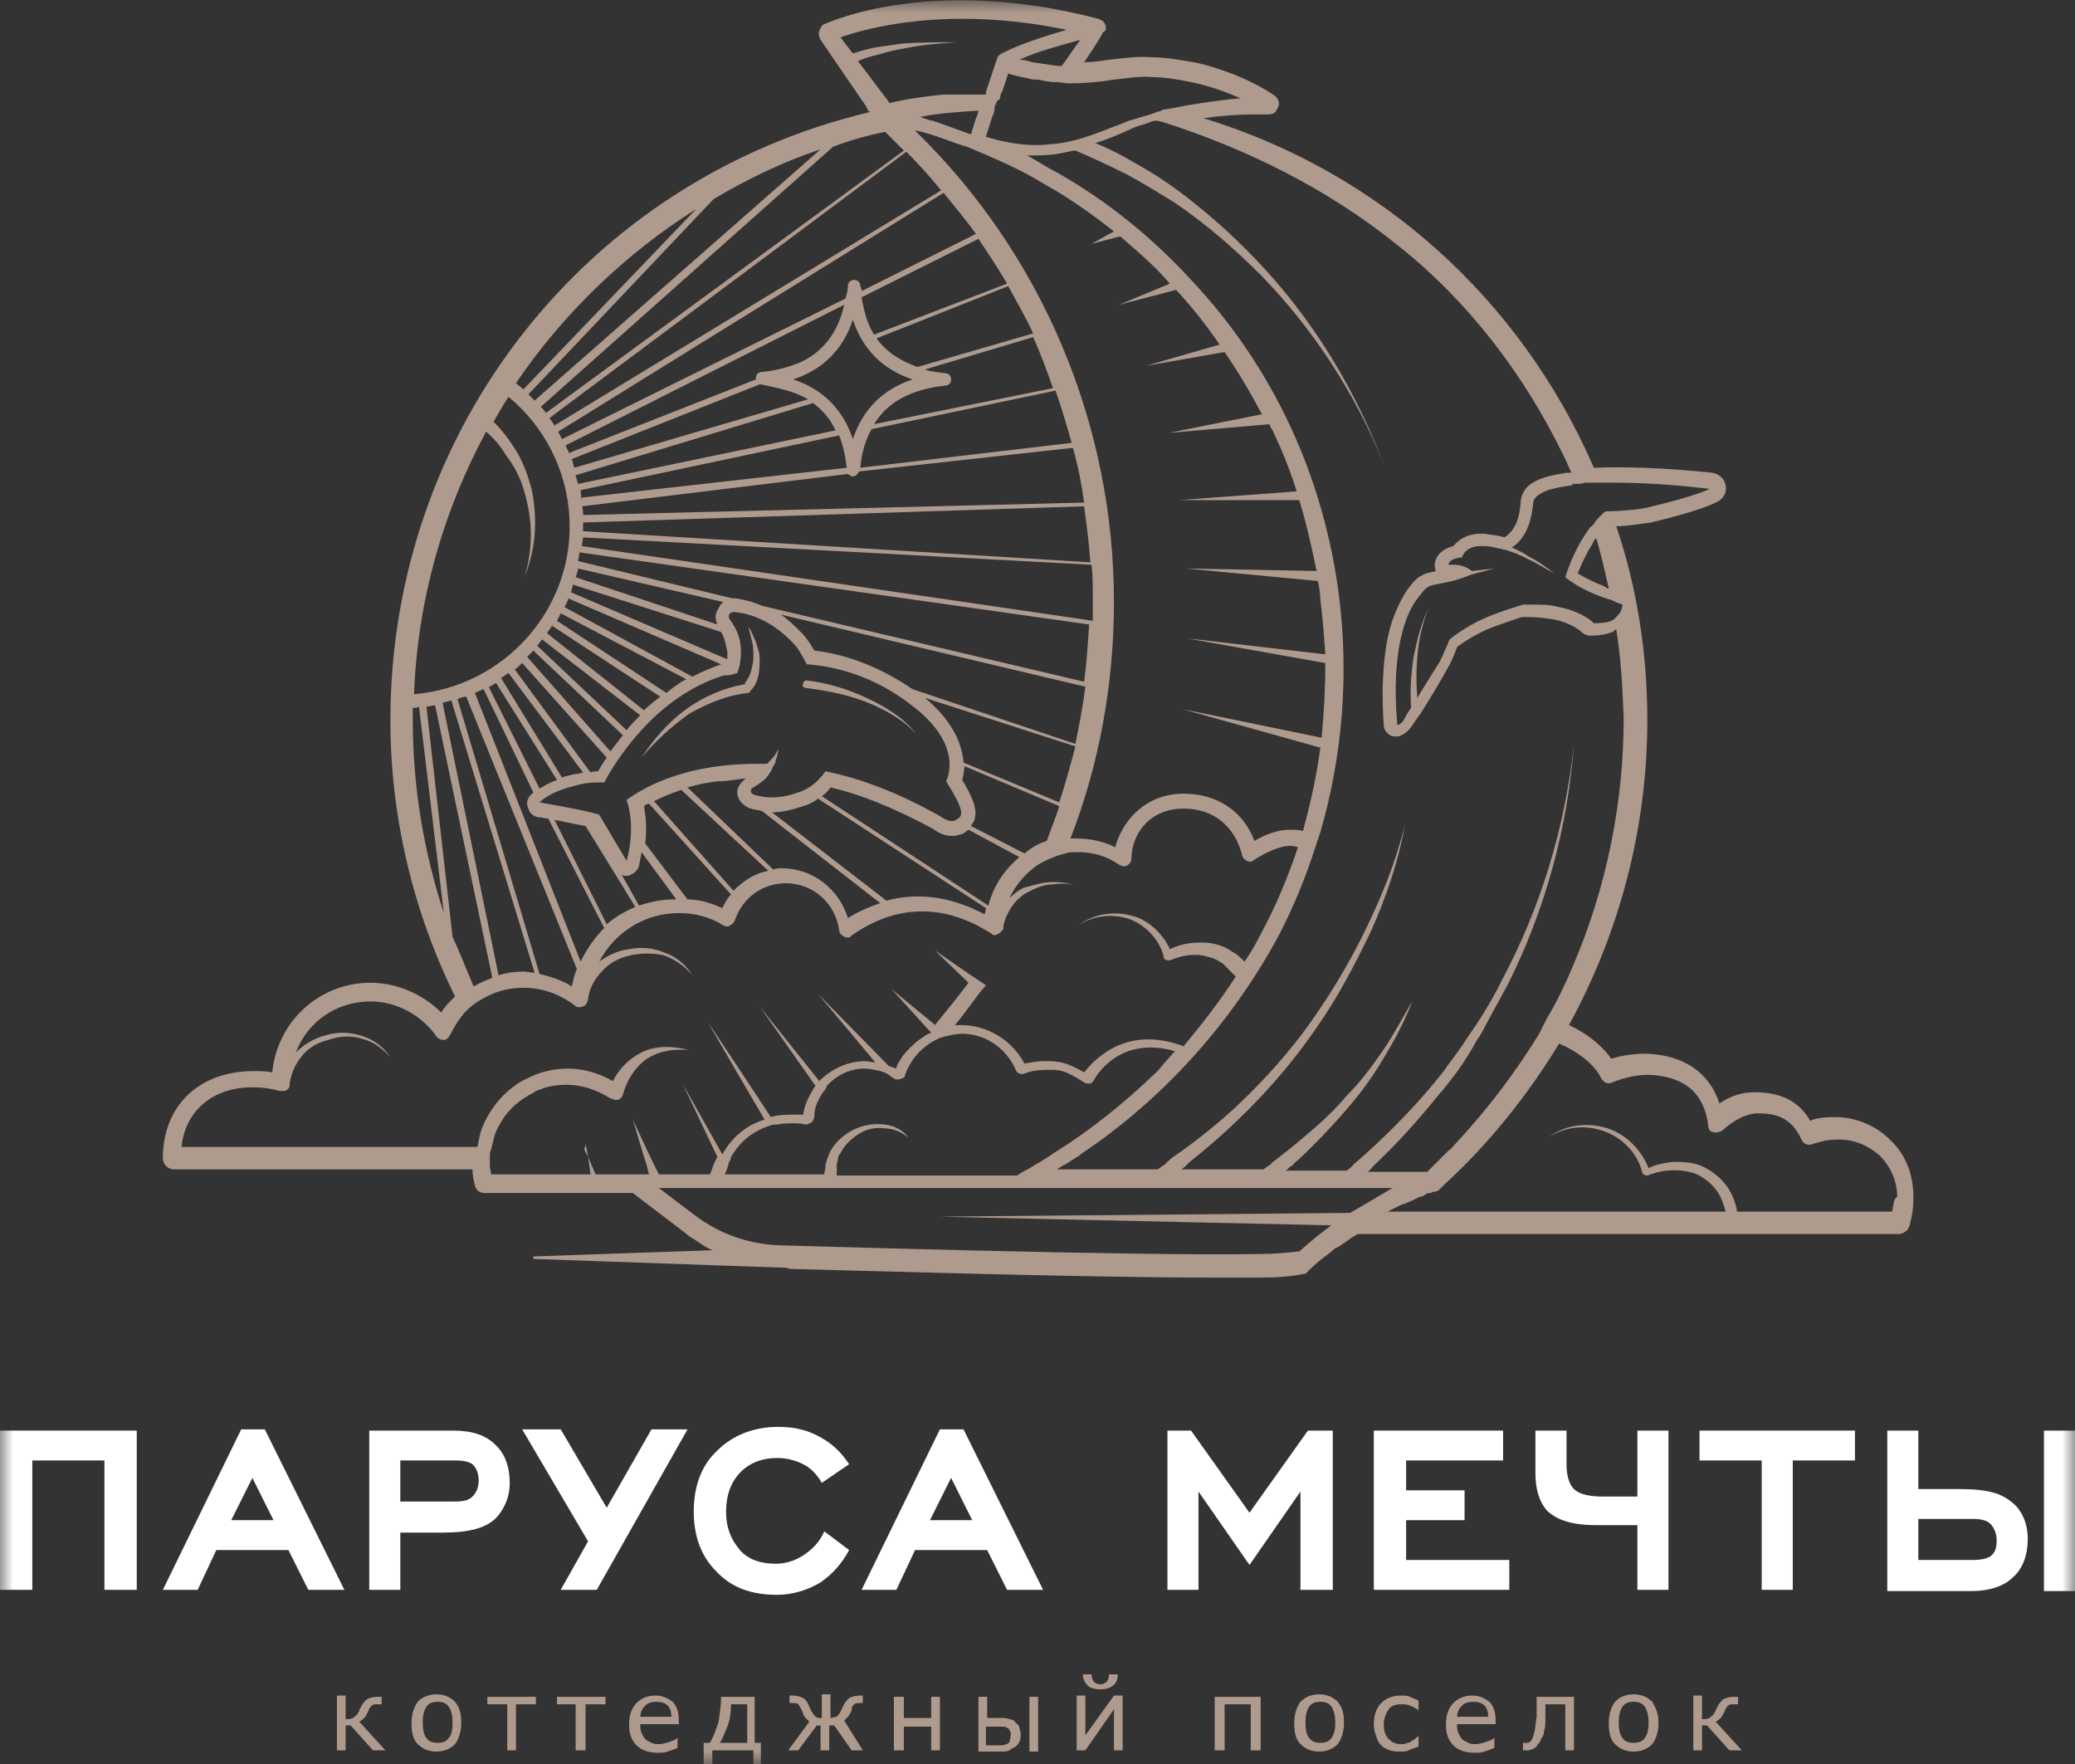 <?xml version="1.0" encoding="UTF-8"?> <svg xmlns="http://www.w3.org/2000/svg" width="80" height="68" viewBox="0 0 80 68" fill="none"><rect x="0" y="0" width="80" height="68" fill="#333333" stroke="none"/> <g clip-path="url(#clip0_1_2)"> <mask id="mask0_1_2" style="mask-type:luminance" maskUnits="userSpaceOnUse" x="0" y="0" width="80" height="68"> <path d="M80 0H0V68H80V0Z" fill="white"></path> </mask> <g mask="url(#mask0_1_2)"> <path d="M4.026 61.286V56.299H1.246V61.286H0V55.148H5.273V61.286H4.026Z" fill="white"></path> <path d="M11.887 61.286L11.12 59.752H8.34L7.621 61.286H6.279L9.299 55.1H10.21L13.277 61.286H11.887ZM9.73 56.97L8.916 58.601H10.545L9.73 56.97Z" fill="white"></path> <path d="M23.008 61.286H21.618L22.672 59.416L20.132 55.1H21.618L23.391 58.121L25.117 55.1H26.507L23.008 61.286Z" fill="white"></path> <path d="M31.779 59.032L32.738 59.752C32.45 60.279 32.115 60.663 31.636 60.999C31.156 61.286 30.581 61.478 29.958 61.478C28.951 61.478 28.185 61.191 27.609 60.567C27.034 59.992 26.747 59.224 26.747 58.265C26.747 57.306 27.034 56.491 27.657 55.915C28.232 55.34 29.047 55.004 30.006 55.004C30.677 55.004 31.204 55.148 31.684 55.436C32.115 55.675 32.45 56.011 32.738 56.443L31.684 57.162C31.492 56.826 31.252 56.587 30.965 56.443C30.677 56.299 30.341 56.203 29.958 56.203C29.383 56.203 28.904 56.395 28.568 56.731C28.184 57.114 27.993 57.642 27.993 58.265C27.993 58.889 28.184 59.368 28.568 59.8C28.904 60.135 29.335 60.279 29.91 60.279C30.341 60.279 30.725 60.135 31.061 59.896C31.396 59.656 31.636 59.368 31.779 59.032Z" fill="white"></path> <path d="M38.826 61.286L38.059 59.752H35.279L34.56 61.286H33.218L36.237 55.1H37.148L40.216 61.286H38.826ZM36.669 56.97L35.854 58.601H37.483L36.669 56.97Z" fill="white"></path> <path d="M50.138 61.286V57.498L48.173 60.327L46.207 57.498V61.286H45.009V55.148H45.92L48.173 58.313L50.425 55.148H51.384V61.286H50.138Z" fill="white"></path> <path d="M52.966 61.286V55.148H57.951V56.299H54.212V57.45H56.465V58.601H54.212V60.135H58.19V61.286H52.966Z" fill="white"></path> <path d="M64.326 61.286H63.128V58.793H61.546C60.635 58.793 60.012 58.601 59.629 58.217C59.341 57.881 59.197 57.402 59.197 56.778V55.148H60.396V56.443C60.396 56.874 60.491 57.21 60.683 57.402C60.875 57.594 61.258 57.69 61.785 57.69H63.128V55.148H64.326V61.286Z" fill="white"></path> <path d="M69.119 56.299V61.286H67.921V56.299H65.524V55.148H71.516V56.299H69.119Z" fill="white"></path> <path d="M73.96 57.402H75.59C76.118 57.402 76.549 57.45 76.884 57.546C77.22 57.642 77.507 57.834 77.747 58.073C78.035 58.409 78.179 58.84 78.179 59.32C78.179 59.943 77.987 60.471 77.603 60.807C77.268 61.142 76.692 61.334 76.022 61.334H72.762V55.148H73.96V57.402ZM73.96 60.135H76.07C76.357 60.135 76.597 60.088 76.74 59.992C76.932 59.848 76.98 59.656 76.98 59.368C76.98 59.129 76.884 58.889 76.74 58.745C76.597 58.601 76.357 58.553 76.07 58.553H73.96V60.135ZM78.802 55.148H80.048V61.334H78.802V55.148Z" fill="white"></path> <path d="M15.434 61.286H14.236V55.148H17.495C18.215 55.148 18.742 55.34 19.077 55.675C19.461 56.011 19.652 56.539 19.652 57.162C19.652 57.642 19.509 58.026 19.221 58.409C18.981 58.697 18.694 58.84 18.358 58.937C18.023 59.032 17.591 59.08 17.064 59.08H15.434V61.286ZM15.434 57.881H17.543C17.879 57.881 18.071 57.834 18.215 57.69C18.358 57.546 18.454 57.354 18.454 57.066C18.454 56.778 18.358 56.587 18.215 56.443C18.071 56.347 17.879 56.299 17.543 56.299H15.434V57.881Z" fill="white"></path> <path d="M14.859 67.473H14.38L13.517 66.513H13.325V67.473H12.99V65.362H13.325V66.273C13.421 66.273 13.517 66.273 13.613 66.226C13.661 66.178 13.757 66.13 13.805 66.034C13.805 65.986 13.853 65.986 13.853 65.938C13.853 65.89 13.9 65.842 13.9 65.842C13.948 65.698 14.044 65.602 14.14 65.506C14.236 65.459 14.38 65.41 14.572 65.41H14.715V65.698H14.572C14.476 65.698 14.38 65.698 14.332 65.746C14.284 65.794 14.236 65.842 14.188 65.986C14.14 66.082 14.092 66.178 14.044 66.226C13.996 66.273 13.948 66.322 13.853 66.37L14.859 67.473Z" fill="#AF9B8E"></path> <path d="M17.783 66.418C17.783 66.753 17.687 67.041 17.544 67.233C17.352 67.424 17.112 67.521 16.824 67.521C16.537 67.521 16.297 67.424 16.105 67.233C15.914 67.041 15.866 66.753 15.866 66.418C15.866 66.082 15.962 65.794 16.105 65.602C16.297 65.41 16.537 65.314 16.824 65.314C17.112 65.314 17.352 65.41 17.544 65.602C17.735 65.842 17.783 66.082 17.783 66.418ZM17.448 66.418C17.448 66.13 17.4 65.938 17.304 65.794C17.208 65.65 17.064 65.602 16.872 65.602C16.681 65.602 16.537 65.65 16.441 65.794C16.345 65.938 16.297 66.13 16.297 66.418C16.297 66.657 16.345 66.897 16.441 66.993C16.537 67.137 16.681 67.184 16.872 67.184C17.064 67.184 17.208 67.137 17.304 66.993C17.4 66.897 17.448 66.705 17.448 66.418Z" fill="#AF9B8E"></path> <path d="M20.659 65.698H19.892V67.473H19.557V65.698H18.79V65.41H20.659V65.698Z" fill="#AF9B8E"></path> <path d="M23.343 65.698H22.576V67.473H22.193V65.698H21.474V65.41H23.343V65.698Z" fill="#AF9B8E"></path> <path d="M26.219 66.465H24.686C24.686 66.609 24.686 66.705 24.733 66.801C24.781 66.897 24.829 66.993 24.877 67.041C24.925 67.089 25.021 67.137 25.117 67.184C25.213 67.233 25.309 67.233 25.404 67.233C25.548 67.233 25.692 67.184 25.836 67.137C25.98 67.089 26.076 67.041 26.123 66.993V67.376C26.028 67.424 25.884 67.473 25.74 67.521C25.596 67.568 25.5 67.568 25.357 67.568C25.021 67.568 24.733 67.473 24.542 67.281C24.35 67.089 24.254 66.849 24.254 66.465C24.254 66.13 24.35 65.842 24.542 65.65C24.733 65.459 24.973 65.362 25.261 65.362C25.548 65.362 25.74 65.459 25.932 65.602C26.076 65.746 26.171 65.986 26.171 66.322V66.465H26.219ZM25.884 66.178C25.884 65.986 25.836 65.842 25.74 65.746C25.644 65.65 25.5 65.602 25.309 65.602C25.117 65.602 24.973 65.65 24.877 65.746C24.781 65.842 24.686 65.986 24.686 66.178H25.884Z" fill="#AF9B8E"></path> <path d="M29.383 68H29.047V67.473H27.465V68H27.13V67.184H27.37C27.514 66.945 27.609 66.657 27.705 66.37C27.753 66.034 27.801 65.746 27.801 65.41H29.095V67.184H29.335V68H29.383ZM28.808 67.184V65.698H28.184C28.184 66.034 28.137 66.322 28.041 66.561C27.945 66.801 27.849 67.041 27.753 67.184H28.808Z" fill="#AF9B8E"></path> <path d="M33.265 67.473H32.834L32.163 66.513H31.971V67.473H31.636V66.513H31.492L30.773 67.473H30.39L31.204 66.37C31.156 66.322 31.108 66.273 31.061 66.226C31.013 66.178 30.965 66.082 30.917 65.938C30.869 65.842 30.821 65.746 30.773 65.698C30.725 65.65 30.629 65.65 30.533 65.65H30.437V65.362H30.581C30.725 65.362 30.869 65.41 30.965 65.459C31.061 65.506 31.156 65.65 31.204 65.794C31.204 65.842 31.252 65.842 31.252 65.89C31.252 65.938 31.3 65.986 31.3 65.986C31.348 66.082 31.396 66.13 31.444 66.178C31.492 66.226 31.588 66.226 31.684 66.226V65.314H32.019V66.226C32.115 66.226 32.163 66.178 32.259 66.178C32.307 66.13 32.355 66.082 32.403 65.986C32.403 65.938 32.451 65.938 32.451 65.89C32.451 65.842 32.498 65.794 32.498 65.794C32.546 65.65 32.642 65.554 32.738 65.459C32.834 65.41 32.978 65.362 33.122 65.362H33.265V65.65H33.169C33.074 65.65 32.978 65.65 32.93 65.698C32.882 65.746 32.834 65.794 32.834 65.938C32.786 66.034 32.738 66.13 32.69 66.178C32.642 66.226 32.594 66.273 32.546 66.322L33.265 67.473Z" fill="#AF9B8E"></path> <path d="M36.237 67.473H35.902V66.561H34.847V67.473H34.464V65.41H34.847V66.226H35.902V65.41H36.237V67.473Z" fill="#AF9B8E"></path> <path d="M39.353 66.849C39.353 66.945 39.353 67.041 39.305 67.137C39.257 67.233 39.209 67.281 39.161 67.329C39.065 67.376 38.969 67.424 38.922 67.473C38.826 67.521 38.73 67.521 38.538 67.521H37.723V65.41H38.059V66.226H38.538C38.682 66.226 38.826 66.226 38.922 66.273C39.017 66.273 39.113 66.322 39.161 66.417C39.257 66.465 39.305 66.561 39.305 66.609C39.305 66.657 39.353 66.753 39.353 66.849ZM38.969 66.849C38.969 66.801 38.969 66.753 38.922 66.705C38.922 66.657 38.874 66.609 38.826 66.609C38.778 66.561 38.73 66.561 38.634 66.561C38.586 66.561 38.49 66.561 38.346 66.561H38.011V67.281H38.346C38.49 67.281 38.586 67.281 38.634 67.281C38.682 67.281 38.778 67.233 38.826 67.233C38.874 67.184 38.922 67.184 38.922 67.137C38.969 66.945 38.969 66.897 38.969 66.849ZM39.688 65.41H40.024V67.521H39.688V65.41Z" fill="#AF9B8E"></path> <path d="M43.283 67.473H42.948V65.89L41.845 67.473H41.51V65.362H41.845V66.897L42.948 65.362H43.283V67.473ZM43.092 64.547C43.092 64.739 43.044 64.883 42.9 64.979C42.804 65.075 42.612 65.122 42.421 65.122C42.229 65.122 42.037 65.075 41.941 64.979C41.845 64.883 41.75 64.739 41.75 64.547H42.085C42.085 64.691 42.133 64.787 42.181 64.835C42.229 64.883 42.325 64.931 42.421 64.931C42.517 64.931 42.612 64.883 42.66 64.835C42.708 64.787 42.756 64.691 42.756 64.547H43.092Z" fill="#AF9B8E"></path> <path d="M48.604 67.473H48.221V65.698H47.214V67.473H46.831V65.41H48.604V67.473Z" fill="#AF9B8E"></path> <path d="M51.815 66.418C51.815 66.753 51.72 67.041 51.576 67.233C51.384 67.424 51.144 67.521 50.857 67.521C50.569 67.521 50.33 67.424 50.138 67.233C49.946 67.041 49.898 66.753 49.898 66.418C49.898 66.082 49.994 65.794 50.138 65.602C50.33 65.41 50.569 65.314 50.857 65.314C51.144 65.314 51.384 65.41 51.576 65.602C51.768 65.842 51.815 66.082 51.815 66.418ZM51.48 66.418C51.48 66.13 51.432 65.938 51.336 65.794C51.24 65.65 51.096 65.602 50.905 65.602C50.713 65.602 50.569 65.65 50.473 65.794C50.377 65.938 50.33 66.13 50.33 66.418C50.33 66.657 50.377 66.897 50.473 66.993C50.569 67.137 50.713 67.184 50.905 67.184C51.096 67.184 51.24 67.137 51.336 66.993C51.432 66.849 51.48 66.705 51.48 66.418Z" fill="#AF9B8E"></path> <path d="M54.691 67.329C54.548 67.376 54.404 67.424 54.308 67.473C54.212 67.521 54.116 67.521 54.02 67.521C53.877 67.521 53.733 67.521 53.589 67.473C53.445 67.424 53.349 67.376 53.254 67.281C53.158 67.184 53.11 67.089 53.062 66.945C53.014 66.801 52.966 66.657 52.966 66.465C52.966 66.13 53.062 65.842 53.254 65.65C53.445 65.459 53.685 65.362 54.02 65.362C54.164 65.362 54.26 65.362 54.356 65.41C54.452 65.459 54.596 65.506 54.691 65.554V65.938C54.596 65.842 54.452 65.794 54.356 65.746C54.26 65.698 54.116 65.698 54.02 65.698C53.829 65.698 53.637 65.746 53.541 65.89C53.445 66.034 53.349 66.226 53.349 66.465C53.349 66.705 53.397 66.897 53.541 67.041C53.685 67.184 53.829 67.233 54.02 67.233C54.116 67.233 54.164 67.233 54.26 67.184C54.356 67.184 54.404 67.137 54.452 67.089C54.5 67.089 54.548 67.041 54.596 66.993C54.644 66.945 54.691 66.945 54.691 66.897V67.329Z" fill="#AF9B8E"></path> <path d="M57.711 66.465H56.177C56.177 66.609 56.177 66.705 56.225 66.801C56.273 66.897 56.321 66.993 56.369 67.041C56.417 67.089 56.513 67.137 56.609 67.184C56.705 67.233 56.801 67.233 56.897 67.233C57.04 67.233 57.184 67.184 57.328 67.137C57.471 67.089 57.567 67.041 57.615 66.993V67.376C57.519 67.424 57.375 67.473 57.232 67.521C57.088 67.568 56.992 67.568 56.849 67.568C56.513 67.568 56.225 67.473 56.034 67.281C55.842 67.089 55.746 66.849 55.746 66.465C55.746 66.13 55.842 65.842 56.034 65.65C56.225 65.459 56.465 65.362 56.753 65.362C57.04 65.362 57.232 65.459 57.423 65.602C57.568 65.746 57.663 65.986 57.663 66.322V66.465H57.711ZM57.375 66.178C57.375 65.986 57.328 65.842 57.232 65.746C57.136 65.65 56.992 65.602 56.801 65.602C56.609 65.602 56.465 65.65 56.369 65.746C56.273 65.842 56.177 65.986 56.177 66.178H57.375Z" fill="#AF9B8E"></path> <path d="M60.683 67.473H60.348V65.698H59.581C59.581 65.794 59.581 65.89 59.581 65.986C59.581 66.082 59.581 66.178 59.581 66.226C59.581 66.418 59.581 66.609 59.533 66.705C59.533 66.849 59.485 66.945 59.437 66.993C59.389 67.089 59.389 67.137 59.341 67.184C59.293 67.233 59.245 67.281 59.245 67.329C59.197 67.376 59.149 67.376 59.101 67.424C59.053 67.424 59.005 67.473 58.91 67.473C58.91 67.473 58.862 67.473 58.814 67.473C58.766 67.473 58.766 67.473 58.718 67.473V67.184H58.766H58.814C58.862 67.184 58.862 67.184 58.91 67.184C58.957 67.184 58.957 67.137 59.005 67.137C59.053 67.089 59.101 66.993 59.149 66.801C59.197 66.657 59.197 66.417 59.245 66.178C59.245 66.082 59.245 65.938 59.245 65.794C59.245 65.65 59.245 65.506 59.245 65.41H60.683V67.473Z" fill="#AF9B8E"></path> <path d="M63.943 66.418C63.943 66.753 63.847 67.041 63.703 67.233C63.511 67.424 63.271 67.521 62.984 67.521C62.696 67.521 62.457 67.424 62.265 67.233C62.073 67.041 62.025 66.753 62.025 66.418C62.025 66.082 62.121 65.794 62.265 65.602C62.457 65.41 62.696 65.314 62.984 65.314C63.271 65.314 63.511 65.41 63.703 65.602C63.847 65.842 63.943 66.082 63.943 66.418ZM63.559 66.418C63.559 66.13 63.511 65.938 63.415 65.794C63.319 65.65 63.176 65.602 62.984 65.602C62.792 65.602 62.648 65.65 62.552 65.794C62.457 65.938 62.409 66.13 62.409 66.418C62.409 66.657 62.457 66.897 62.552 66.993C62.648 67.137 62.792 67.184 62.984 67.184C63.176 67.184 63.319 67.137 63.415 66.993C63.511 66.849 63.559 66.705 63.559 66.418Z" fill="#AF9B8E"></path> <path d="M67.154 67.473H66.675L65.812 66.513H65.62V67.473H65.284V65.362H65.62V66.273C65.716 66.273 65.812 66.273 65.908 66.226C65.956 66.178 66.051 66.13 66.099 66.034C66.099 65.986 66.147 65.986 66.147 65.938C66.147 65.89 66.195 65.842 66.195 65.842C66.243 65.698 66.339 65.602 66.435 65.506C66.531 65.459 66.675 65.41 66.866 65.41H67.01V65.698H66.866C66.771 65.698 66.675 65.698 66.627 65.746C66.579 65.794 66.531 65.842 66.483 65.986C66.435 66.082 66.387 66.178 66.339 66.226C66.291 66.273 66.243 66.322 66.147 66.37L67.154 67.473Z" fill="#AF9B8E"></path> <path d="M24.733 29.204C25.261 28.581 25.884 28.006 26.555 27.526C26.89 27.334 27.274 27.142 27.657 26.999C28.041 26.855 28.424 26.759 28.856 26.711C28.904 26.711 28.904 26.711 28.904 26.663C29.095 26.471 29.191 26.279 29.239 26.04C29.287 25.8 29.287 25.608 29.287 25.368C29.287 25.128 29.191 24.936 29.143 24.745C29.047 24.553 28.999 24.361 28.856 24.169C28.904 24.361 28.951 24.553 28.999 24.745C29.047 24.936 29.047 25.128 29.047 25.32C29.047 25.512 28.999 25.704 28.951 25.896C28.904 26.04 28.808 26.231 28.712 26.327H28.76L28.712 26.375C27.897 26.519 27.13 26.855 26.459 27.334C25.74 27.862 25.213 28.485 24.733 29.204C24.685 29.204 24.685 29.204 24.733 29.204Z" fill="#AF9B8E"></path> <path d="M31.061 26.519C31.827 26.615 32.594 26.759 33.361 27.047C34.08 27.334 34.799 27.718 35.327 28.293C34.847 27.67 34.128 27.238 33.409 26.903C32.69 26.567 31.923 26.327 31.108 26.231C31.013 26.231 30.965 26.279 30.965 26.375C30.917 26.423 30.965 26.519 31.061 26.519Z" fill="#AF9B8E"></path> <path d="M72.858 43.927C72.331 43.399 71.564 43.063 70.749 43.063C70.27 43.063 69.982 43.111 69.79 43.207C69.359 42.44 68.64 42.104 67.633 42.104C67.154 42.104 66.723 42.248 66.291 42.536C65.908 41.337 64.901 40.666 63.463 40.618C63.032 40.618 62.6 40.666 62.121 40.81C61.785 40.33 61.211 39.85 60.491 39.515C62.456 35.918 63.511 31.89 63.511 27.766C63.511 25.224 63.128 22.683 62.313 20.285C62.744 20.285 63.271 20.189 63.655 20.141C65.668 19.662 66.147 19.374 66.243 19.326C66.483 19.182 66.579 18.942 66.531 18.702C66.483 18.463 66.291 18.271 66.003 18.223C64.182 18.031 62.648 17.983 61.45 18.031C58.622 11.509 53.158 6.618 46.399 4.556C47.07 4.46 47.741 4.412 48.364 4.412C48.508 4.412 48.7 4.412 48.892 4.412C49.035 4.412 49.179 4.364 49.227 4.22C49.371 4.028 49.323 3.788 49.083 3.645C48.652 3.357 48.172 3.117 47.597 2.877C47.07 2.685 46.543 2.494 46.016 2.398C45.44 2.302 44.913 2.206 44.386 2.206C43.811 2.158 43.283 2.254 42.756 2.302C42.421 2.35 42.133 2.398 41.797 2.398C42.229 1.774 42.517 1.295 42.517 1.247C42.66 1.199 42.66 1.055 42.612 0.959C42.564 0.815 42.468 0.767 42.325 0.719C35.902 -0.959 31.971 0.863 31.827 0.911C31.684 0.959 31.636 1.055 31.588 1.199C31.54 1.295 31.588 1.439 31.636 1.535L33.409 4.124C33.409 4.172 33.457 4.22 33.457 4.22V4.268L33.553 4.316C22.624 6.905 15.051 16.544 15.051 27.766C15.051 31.458 15.914 35.103 17.543 38.412C17.543 38.412 17.448 38.508 17.4 38.556C17.256 38.7 17.112 38.843 17.016 39.035C16.297 38.316 15.291 37.884 14.284 37.884C12.319 37.884 10.689 39.371 10.497 41.337C10.258 41.289 10.018 41.289 9.778 41.289C7.669 41.289 6.279 42.632 6.279 44.646C6.279 44.886 6.471 45.078 6.711 45.078H18.215C18.215 45.269 18.262 45.509 18.31 45.701C18.358 45.893 18.502 45.989 18.694 45.989H24.398L26.411 47.523C26.507 47.619 26.651 47.715 26.747 47.763C26.89 47.859 27.034 47.955 27.178 48.051C27.178 48.051 27.274 48.099 27.465 48.195L20.563 48.434C20.563 48.434 20.563 48.434 20.563 48.482V48.53L30.15 48.866C30.246 48.866 30.341 48.866 30.437 48.914C32.498 48.962 41.749 49.25 46.782 49.25C47.502 49.25 48.125 49.25 48.604 49.25C49.275 49.25 49.802 49.202 50.282 49.106H50.33L50.377 49.058C50.377 49.058 50.425 49.01 50.473 48.962C50.713 48.722 50.953 48.53 51.336 48.243L51.432 48.147C51.48 48.147 51.48 48.099 51.528 48.099C51.576 48.099 51.576 48.051 51.624 48.051C51.767 47.955 51.911 47.859 52.103 47.715L52.343 47.571H73.193C73.385 47.571 73.577 47.427 73.625 47.236C73.769 46.66 73.769 46.42 73.769 46.133C73.769 45.221 73.433 44.454 72.858 43.927ZM60.635 18.654C60.683 18.654 60.731 18.654 60.731 18.654C60.827 18.654 60.971 18.654 61.114 18.607C61.211 18.607 61.306 18.607 61.402 18.607C61.45 18.607 61.45 18.607 61.498 18.607H61.546C61.737 18.607 61.929 18.607 62.169 18.607C63.128 18.607 64.326 18.654 65.908 18.846C65.908 18.846 65.524 19.086 63.511 19.566C63.08 19.662 62.313 19.709 62.025 19.709C61.977 19.709 61.977 19.709 61.977 19.709C61.929 19.709 61.929 19.709 61.929 19.709C61.881 19.709 61.785 19.805 61.689 19.901C61.594 19.997 61.546 20.045 61.45 20.189C61.45 20.237 61.402 20.237 61.354 20.285L61.306 20.333C61.019 20.716 60.635 21.34 60.348 22.251C60.874 22.683 61.594 22.97 62.073 23.114C62.121 23.114 62.121 23.114 62.169 23.162C62.217 23.162 62.265 23.162 62.265 23.21C62.456 23.258 62.552 23.306 62.552 23.306C62.552 23.306 62.552 23.546 62.361 23.738C62.313 23.786 62.313 23.786 62.265 23.834L62.217 23.881C62.073 23.977 61.833 24.025 61.45 24.025C61.45 24.025 61.066 23.594 60.108 23.402C59.724 23.306 59.485 23.306 59.005 23.306C58.909 23.306 58.814 23.306 58.718 23.306C58.43 23.402 57.759 23.594 57.232 23.834C56.465 24.169 55.89 24.649 55.89 24.649C55.89 24.649 55.65 25.224 55.506 25.512C55.267 25.896 54.931 26.423 54.644 26.903C54.596 26.375 54.596 25.848 54.644 25.32C54.691 24.697 54.835 24.025 55.075 23.45C54.787 24.025 54.644 24.649 54.5 25.32C54.404 25.944 54.356 26.615 54.404 27.286C54.26 27.478 54.164 27.67 54.116 27.766C54.02 27.91 53.877 27.958 53.877 27.958C53.877 27.958 53.637 25.944 54.068 24.361C54.212 23.786 54.452 23.306 54.691 23.018C54.883 22.779 54.979 22.587 55.315 22.539C55.794 22.443 56.13 22.395 56.705 22.155L57.615 21.915L56.752 22.011C56.56 21.867 56.321 21.771 56.082 21.771H55.842C55.842 21.771 55.842 21.532 56.369 21.484C56.369 21.484 56.465 21.052 57.088 21.052C57.136 21.052 57.184 21.052 57.232 21.052C57.423 21.052 57.615 21.1 57.807 21.148C57.903 21.148 57.951 21.196 58.047 21.196C58.334 21.292 58.622 21.388 58.862 21.532C59.197 21.676 59.581 21.915 59.916 22.107C59.629 21.867 59.293 21.628 58.909 21.436C58.718 21.292 58.478 21.196 58.286 21.1C58.622 20.908 59.005 20.429 59.101 19.47C59.101 19.278 59.197 19.134 59.389 19.038C59.581 18.894 59.964 18.798 60.635 18.702C60.587 18.654 60.635 18.654 60.635 18.654ZM62.025 22.683C61.977 22.683 61.929 22.683 61.929 22.635C61.881 22.635 61.881 22.635 61.833 22.587C61.546 22.491 61.163 22.299 60.827 22.107C61.019 21.628 61.211 21.244 61.402 20.956C61.402 20.908 61.45 20.908 61.45 20.86C61.45 20.812 61.498 20.764 61.546 20.764C61.737 21.388 61.881 22.059 62.025 22.683ZM53.877 9.447C56.608 11.605 58.766 14.434 60.3 17.599C60.396 17.791 60.491 18.031 60.587 18.223C60.539 18.223 60.491 18.223 60.444 18.223H60.396C59.82 18.319 59.389 18.415 59.101 18.607C58.814 18.75 58.622 19.086 58.622 19.422C58.574 20.045 58.382 20.477 57.999 20.716C57.711 20.621 57.471 20.621 57.232 20.573C57.184 20.573 57.136 20.573 57.088 20.573C56.56 20.573 56.225 20.812 56.034 21.052C55.458 21.196 55.315 21.58 55.315 21.771C55.315 21.867 55.315 21.915 55.362 22.011L55.171 22.059C54.644 22.155 54.452 22.491 54.26 22.731C54.068 23.018 53.781 23.546 53.589 24.217C53.158 25.848 53.349 27.91 53.349 27.958C53.349 28.102 53.445 28.245 53.589 28.341C53.685 28.389 53.733 28.389 53.829 28.389C53.877 28.389 53.972 28.389 54.02 28.341C54.068 28.341 54.308 28.197 54.452 27.958C54.548 27.814 54.644 27.67 54.787 27.478C55.123 26.951 55.554 26.231 55.842 25.704C55.986 25.464 56.13 25.08 56.177 24.936C56.369 24.793 56.8 24.505 57.327 24.265C57.807 24.073 58.382 23.881 58.67 23.786C58.766 23.786 58.814 23.786 58.909 23.786C59.341 23.786 59.581 23.834 59.916 23.881C60.635 24.025 60.971 24.361 60.971 24.361C61.066 24.457 61.211 24.505 61.306 24.505C61.642 24.505 61.929 24.457 62.169 24.361C62.169 24.361 62.217 24.361 62.217 24.313C62.265 24.313 62.265 24.265 62.313 24.265C62.504 25.416 62.552 26.519 62.6 27.67C62.6 30.979 61.929 34.24 60.635 37.261C60.348 37.932 60.012 38.652 59.629 39.275C59.581 39.371 59.533 39.467 59.485 39.563C59.437 39.659 59.389 39.755 59.341 39.85C58.43 41.337 57.375 42.728 56.177 44.023C56.082 44.118 55.986 44.262 55.842 44.358C55.746 44.454 55.602 44.598 55.506 44.694C55.362 44.838 55.171 45.03 55.027 45.173H52.726C52.822 45.126 52.87 45.03 52.918 44.982C52.966 44.934 52.966 44.934 53.014 44.886C53.925 44.023 54.739 43.111 55.506 42.152C55.554 42.104 55.554 42.104 55.602 42.056C55.698 41.913 55.842 41.769 55.938 41.625C56.321 41.145 56.657 40.618 56.944 40.09C57.088 39.898 57.184 39.707 57.28 39.515C57.567 38.987 57.855 38.46 58.142 37.932C59.581 35.055 60.444 31.89 60.683 28.677C60.348 31.89 59.389 35.007 57.903 37.788C57.519 38.556 57.088 39.275 56.608 39.946C56.369 40.33 56.082 40.714 55.794 41.097C55.65 41.337 55.458 41.529 55.315 41.721C54.404 42.824 53.349 43.879 52.247 44.838C52.199 44.838 52.199 44.886 52.151 44.934C52.103 44.982 52.007 45.078 51.911 45.126H49.563C49.658 45.078 49.706 44.982 49.802 44.934C49.85 44.934 49.85 44.886 49.898 44.838C50.138 44.646 50.377 44.406 50.617 44.166C51.144 43.639 51.672 43.063 52.151 42.488C52.63 41.913 53.062 41.289 53.445 40.618C53.829 39.994 54.164 39.323 54.452 38.604C54.068 39.227 53.733 39.898 53.301 40.522C52.87 41.145 52.439 41.721 51.911 42.248C51.432 42.824 50.905 43.303 50.33 43.783C49.946 44.118 49.515 44.454 49.083 44.79C49.035 44.79 49.035 44.838 48.987 44.886C48.892 44.934 48.796 45.03 48.7 45.078H45.536C45.632 45.03 45.728 44.934 45.776 44.886C45.824 44.838 45.824 44.838 45.872 44.79C47.741 43.303 49.419 41.577 50.761 39.611C51.576 38.46 52.247 37.165 52.87 35.87C53.445 34.575 53.925 33.185 54.164 31.794C53.829 33.185 53.301 34.48 52.678 35.774C52.055 37.069 51.336 38.268 50.521 39.419C49.706 40.57 48.748 41.625 47.741 42.584C47.022 43.255 46.255 43.879 45.44 44.454C45.297 44.55 45.153 44.646 45.009 44.79C45.009 44.79 44.961 44.79 44.961 44.838L44.913 44.886C44.817 44.934 44.721 45.03 44.626 45.078H40.743C40.839 45.03 40.935 44.934 41.078 44.886C41.126 44.838 41.174 44.838 41.222 44.79C41.366 44.694 41.462 44.646 41.606 44.55C41.606 44.55 41.654 44.55 41.654 44.502C44.817 42.392 47.454 39.467 49.275 36.11C49.85 35.007 50.33 33.856 50.713 32.657C50.761 32.561 50.761 32.465 50.809 32.37C50.857 32.274 50.857 32.178 50.905 32.082C51.767 29.109 52.007 25.991 51.624 22.97C51.336 20.716 50.713 18.511 49.754 16.448C48.796 14.386 47.502 12.468 45.968 10.838C44.434 9.159 42.66 7.721 40.695 6.618C40.312 6.426 39.976 6.186 39.593 5.994C39.976 5.994 40.312 5.994 40.695 5.946C40.935 5.898 41.174 5.85 41.414 5.803C41.414 5.803 41.414 5.803 41.462 5.803C42.133 6.09 42.756 6.378 43.427 6.714C44.05 7.049 44.673 7.433 45.297 7.817C46.495 8.632 47.597 9.591 48.604 10.598C50.617 12.66 52.247 15.154 53.349 17.887C52.295 15.154 50.809 12.612 48.796 10.406C47.789 9.303 46.735 8.344 45.536 7.433C44.961 7.001 44.29 6.57 43.667 6.234C43.188 5.946 42.708 5.707 42.229 5.515C42.708 5.371 43.14 5.179 43.571 4.987C43.763 4.891 43.907 4.843 44.098 4.795C44.146 4.795 44.194 4.748 44.242 4.748C44.338 4.7 44.482 4.652 44.578 4.652C44.673 4.652 44.769 4.7 44.817 4.7C47.981 5.707 51.144 7.241 53.877 9.447ZM34.128 43.351C33.745 43.303 33.361 43.351 33.026 43.495C32.69 43.639 32.355 43.879 32.115 44.214C32.019 44.358 31.971 44.454 31.923 44.598C31.875 44.694 31.875 44.79 31.827 44.886C31.827 44.886 31.827 44.934 31.827 44.982C31.827 45.078 31.779 45.173 31.779 45.269H27.945C27.993 45.173 28.041 45.03 28.089 44.886V44.838C28.137 44.742 28.184 44.694 28.184 44.598C28.472 44.118 28.904 43.639 29.67 43.399C29.766 43.351 29.862 43.351 29.958 43.351C30.15 43.303 30.341 43.303 30.581 43.303C30.725 43.303 30.917 43.303 31.061 43.351C31.156 43.351 31.204 43.303 31.3 43.255C31.348 43.207 31.396 43.111 31.396 43.016C31.396 42.68 31.54 42.392 31.732 42.104C31.779 42.056 31.827 42.008 31.827 41.961C31.827 41.961 31.875 41.913 31.875 41.865C32.211 41.481 32.738 41.193 33.313 41.193C33.505 41.193 33.745 41.241 33.937 41.289C33.984 41.289 34.032 41.337 34.08 41.337C34.224 41.385 34.32 41.481 34.464 41.577C34.56 41.625 34.655 41.625 34.751 41.577C34.751 41.577 34.751 41.577 34.799 41.577C34.847 41.529 34.847 41.529 34.895 41.481C34.895 41.481 34.895 41.481 34.895 41.433C35.135 40.762 35.662 40.234 36.285 39.994C36.333 39.994 36.429 39.946 36.477 39.946C36.669 39.898 36.86 39.85 37.1 39.85C37.963 39.85 38.778 40.378 39.161 41.241C39.209 41.385 39.353 41.433 39.497 41.385C39.736 41.289 40.024 41.241 40.312 41.241H40.407C40.887 41.241 41.031 41.241 41.797 41.721C41.845 41.769 41.941 41.769 41.989 41.769C42.085 41.769 42.133 41.721 42.181 41.625C42.229 41.529 43.14 39.898 45.297 40.522L44.913 40.953L44.673 41.241L44.626 41.289L44.578 41.337C43.379 42.488 42.085 43.543 40.695 44.406C40.599 44.454 40.503 44.55 40.407 44.598C40.264 44.694 40.12 44.79 39.928 44.886C39.88 44.934 39.832 44.934 39.784 44.982C39.641 45.078 39.497 45.126 39.353 45.221L39.209 45.317H32.259C32.259 45.221 32.259 45.126 32.259 45.03C32.259 44.982 32.259 44.982 32.259 44.934C32.259 44.838 32.307 44.742 32.307 44.646C32.307 44.598 32.355 44.502 32.403 44.454C32.546 44.166 32.786 43.927 33.074 43.735C33.361 43.543 33.697 43.447 34.08 43.495C34.416 43.495 34.799 43.639 35.039 43.879C34.847 43.591 34.512 43.399 34.128 43.351ZM27.657 44.598C27.609 44.694 27.561 44.79 27.514 44.886C27.465 45.03 27.418 45.173 27.37 45.269H25.404L25.213 44.886L25.069 44.598L24.398 43.159L24.829 44.598L24.925 44.886L25.021 45.269H22.96L22.816 44.934L22.672 44.598L22.528 44.31L22.576 44.118L22.624 44.31L22.672 44.598L22.72 44.934L22.768 45.269H18.933C18.933 45.173 18.886 45.03 18.886 44.934C18.886 44.838 18.886 44.742 18.886 44.598C18.886 44.502 18.886 44.406 18.933 44.31C18.981 44.118 19.029 43.927 19.077 43.735C19.269 43.255 19.557 42.824 19.988 42.488C20.036 42.44 20.132 42.392 20.18 42.344C20.276 42.296 20.323 42.248 20.419 42.2C20.515 42.152 20.611 42.104 20.659 42.056C20.707 42.056 20.755 42.008 20.803 42.008C21.138 41.865 21.474 41.817 21.857 41.817C22.433 41.817 23.008 42.008 23.535 42.344H23.583C23.583 42.344 23.631 42.392 23.679 42.392C23.823 42.44 23.966 42.344 24.014 42.2C24.158 41.673 24.446 41.193 24.877 40.858C25.357 40.522 25.932 40.426 26.555 40.474C25.98 40.33 25.309 40.282 24.733 40.57C24.254 40.81 23.871 41.193 23.631 41.673C23.104 41.385 22.528 41.193 21.905 41.193C21.426 41.193 20.947 41.289 20.515 41.481C20.323 41.577 20.084 41.673 19.892 41.817C19.844 41.865 19.748 41.913 19.7 41.961C19.221 42.344 18.838 42.872 18.598 43.447C18.502 43.687 18.454 43.975 18.406 44.214H6.998C7.142 42.824 8.197 41.913 9.73 41.913C10.114 41.913 10.449 41.961 10.785 42.056C10.833 42.056 10.833 42.056 10.881 42.056C10.929 42.056 11.024 42.056 11.072 42.008C11.12 41.961 11.168 41.913 11.168 41.865V41.769C11.216 41.433 11.36 41.049 11.6 40.762C11.839 40.426 12.223 40.186 12.654 40.09C13.038 39.946 13.517 39.898 13.948 40.042C14.38 40.138 14.763 40.426 15.051 40.762C14.811 40.378 14.428 40.09 13.996 39.946C13.565 39.803 13.086 39.755 12.606 39.898C12.175 39.994 11.744 40.234 11.408 40.57C11.839 39.419 12.942 38.604 14.284 38.604C15.291 38.604 16.249 39.131 16.824 39.946C16.872 40.042 17.016 40.09 17.112 40.09C17.208 40.09 17.304 39.994 17.352 39.898C17.495 39.611 17.639 39.371 17.831 39.131C18.023 38.891 18.31 38.652 18.598 38.508C19.077 38.22 19.605 38.076 20.18 38.076C20.899 38.076 21.57 38.316 22.145 38.748C22.241 38.843 22.337 38.843 22.48 38.795C22.624 38.748 22.672 38.556 22.672 38.508C22.72 38.124 22.912 37.74 23.2 37.453C23.487 37.117 23.871 36.925 24.302 36.829C24.733 36.733 25.165 36.733 25.596 36.829C26.027 36.973 26.411 37.261 26.699 37.597C26.459 37.213 26.076 36.877 25.644 36.733C25.213 36.542 24.733 36.494 24.254 36.59C23.823 36.638 23.439 36.829 23.104 37.069C23.679 35.966 24.829 35.199 26.171 35.199C26.794 35.199 27.37 35.343 27.897 35.678C27.993 35.726 28.089 35.726 28.137 35.678C28.232 35.63 28.28 35.583 28.328 35.487C28.616 34.623 29.383 34.048 30.294 34.048C31.348 34.048 32.211 34.815 32.355 35.87C32.355 35.966 32.45 36.062 32.546 36.11C32.642 36.158 32.786 36.158 32.834 36.062C33.984 35.247 35.854 34.528 38.107 35.918C38.203 35.966 38.25 36.014 38.25 36.014C38.298 36.062 38.394 36.062 38.442 36.014C38.49 36.014 38.538 35.966 38.538 35.966C38.586 35.918 38.634 35.87 38.682 35.822C38.682 35.822 38.682 35.822 38.682 35.774V35.726C38.73 35.439 38.826 35.247 38.969 35.007C39.065 34.863 39.209 34.671 39.353 34.575C39.449 34.48 39.545 34.432 39.641 34.384C39.928 34.24 40.216 34.096 40.551 34.096C40.887 34.048 41.222 34.048 41.51 34.144C41.222 34.048 40.935 34 40.599 34C40.264 34 39.928 34.096 39.593 34.192H39.545C39.305 34.288 39.113 34.432 38.922 34.623C39.161 34.096 39.545 33.664 40.024 33.329C40.359 33.137 40.695 32.993 41.078 32.897C41.222 32.849 41.366 32.849 41.558 32.849C42.133 32.849 42.66 32.993 43.14 33.329C43.236 33.377 43.331 33.425 43.427 33.377C43.523 33.329 43.619 33.233 43.619 33.137C43.619 32.13 44.338 31.171 45.632 31.171C46.782 31.171 47.597 31.842 47.885 32.945C47.885 33.041 47.981 33.137 48.077 33.185C48.172 33.233 48.268 33.233 48.364 33.137C48.748 32.897 49.323 32.609 49.706 32.609C49.802 32.609 49.898 32.609 50.042 32.657C49.658 33.808 49.179 34.959 48.604 36.014C48.412 36.398 48.221 36.733 47.981 37.069C47.837 36.925 47.693 36.781 47.502 36.685C47.262 36.494 46.926 36.398 46.639 36.35C46.111 36.302 45.584 36.35 45.105 36.59C44.817 35.966 44.242 35.439 43.619 35.295C42.9 35.103 42.133 35.247 41.558 35.678C42.133 35.295 42.9 35.199 43.571 35.439C44.194 35.678 44.721 36.254 44.865 36.877V36.925C44.913 37.021 45.009 37.021 45.105 37.021C45.536 36.829 46.111 36.733 46.543 36.877C46.782 36.925 46.974 37.021 47.166 37.165C47.31 37.309 47.454 37.453 47.645 37.645C47.022 38.604 46.351 39.467 45.632 40.33C43.427 39.515 42.229 40.81 41.797 41.337C41.126 40.953 40.839 40.906 40.359 40.906H40.264C40.024 40.906 39.736 40.953 39.497 41.001C39.017 40.09 38.059 39.515 37.052 39.515C37.004 39.515 37.004 39.515 36.956 39.515C36.908 39.515 36.86 39.515 36.812 39.515C37.148 39.131 37.436 38.7 37.771 38.268L38.011 37.98L37.436 37.597L36.045 36.638L37.292 37.836L37.34 37.884C36.908 38.46 36.477 38.987 36.045 39.515L35.998 39.467L34.368 38.124L35.806 39.707L35.854 39.755L35.902 39.803C35.854 39.85 35.758 39.85 35.71 39.898C35.614 39.946 35.518 40.042 35.422 40.09C35.183 40.282 34.991 40.474 34.799 40.714C34.703 40.858 34.608 41.001 34.56 41.145V41.193C34.512 41.193 34.464 41.145 34.416 41.145C34.368 41.145 34.32 41.097 34.272 41.097L31.54 38.316L33.745 40.953C33.601 40.953 33.505 40.906 33.361 40.906C32.642 40.906 32.019 41.241 31.588 41.673L29.287 38.795L31.444 41.865C31.396 41.913 31.348 41.961 31.348 42.008C31.156 42.296 31.013 42.632 30.965 42.968C30.869 42.968 30.773 42.968 30.677 42.968C30.341 42.968 30.006 42.968 29.718 43.063L28.52 41.241L27.274 39.371L28.328 41.193L29.479 43.159C28.664 43.399 28.137 43.975 27.849 44.502L26.315 41.769L27.657 44.598ZM21.666 16.928C21.618 16.832 21.57 16.736 21.522 16.64L36.381 7.433C36.812 7.961 37.244 8.488 37.627 9.016L33.218 11.221C33.218 11.174 33.218 11.126 33.169 11.03C33.169 10.886 33.074 10.79 32.93 10.79C32.786 10.79 32.69 10.886 32.69 11.03C32.69 11.174 32.642 11.365 32.594 11.509L21.666 16.928ZM21.378 16.401C21.33 16.305 21.234 16.209 21.186 16.113L34.943 5.85C35.422 6.33 35.854 6.81 36.285 7.337L21.378 16.401ZM37.723 4.268L37.675 4.46L37.627 4.556L37.436 5.179C37.004 5.035 36.525 4.843 36.093 4.7C36.045 4.7 35.998 4.652 35.95 4.652H35.902C35.758 4.604 35.614 4.556 35.47 4.508C36.189 4.364 36.908 4.316 37.675 4.268H37.723ZM35.71 5.131C36.237 5.275 36.764 5.515 37.292 5.659C38.298 6.09 39.353 6.522 40.264 7.097C41.222 7.625 42.085 8.248 42.948 8.92L42.085 9.399L43.188 9.111C43.859 9.687 44.53 10.262 45.105 10.934L43.14 11.749L45.344 11.174C45.968 11.845 46.495 12.516 47.022 13.284L44.194 14.099L47.214 13.571C47.741 14.338 48.221 15.154 48.652 15.969L45.057 16.688L48.94 16.353C48.987 16.497 49.083 16.592 49.131 16.736C49.467 17.456 49.754 18.175 49.994 18.942L45.488 19.278H50.09C50.377 20.189 50.569 21.1 50.761 22.011L45.728 21.915L50.809 22.395C50.857 22.635 50.905 22.875 50.905 23.114C51.001 23.834 51.048 24.553 51.096 25.224L45.728 24.601L51.096 25.56C51.096 26.519 51.048 27.478 50.953 28.437L45.584 27.334L50.905 28.821C50.761 29.924 50.521 30.979 50.234 32.034C50.09 31.986 49.898 31.986 49.706 31.986C49.275 31.986 48.748 32.178 48.364 32.417C47.933 31.267 46.926 30.595 45.632 30.595C44.194 30.595 43.283 31.602 42.996 32.657C42.517 32.417 41.989 32.322 41.462 32.322C41.414 32.322 41.318 32.322 41.27 32.322C42.373 29.492 42.948 26.375 42.948 23.21C42.948 16.353 40.168 9.783 35.279 5.035C35.374 5.035 35.566 5.083 35.71 5.131ZM29.383 23.354C28.951 23.162 28.616 23.114 28.376 23.066C28.376 23.066 28.328 23.066 28.28 23.066C28.28 23.066 28.28 23.066 28.232 23.066L22.289 21.628C22.289 21.532 22.337 21.436 22.337 21.292L41.989 24.073C41.941 24.841 41.893 25.56 41.797 26.279L29.383 23.354ZM41.845 26.471C41.749 27.238 41.606 27.958 41.462 28.677L35.183 26.567C33.984 25.752 32.69 25.224 31.396 25.08C31.252 24.841 31.108 24.601 30.917 24.409C30.629 24.121 30.39 23.881 30.102 23.69L41.845 26.471ZM27.657 24.073L22.193 22.251C22.241 22.107 22.289 22.011 22.289 21.867V21.915L27.897 23.21C27.801 23.258 27.753 23.354 27.705 23.45C27.561 23.642 27.561 23.881 27.657 24.073ZM22.433 19.374C22.433 19.23 22.385 19.038 22.385 18.894L32.355 16.784C32.498 17.168 32.594 17.552 32.642 18.031L22.433 19.182C22.433 19.278 22.433 19.326 22.433 19.374ZM22.289 18.654C22.241 18.511 22.193 18.319 22.145 18.175C22.145 18.223 22.193 18.271 22.193 18.319L31.348 15.537C31.732 15.825 32.019 16.161 32.211 16.592L22.289 18.654ZM22.433 21.052C22.433 20.956 22.48 20.812 22.48 20.716L42.085 21.771C42.133 22.203 42.133 22.683 42.133 23.114C42.133 23.402 42.133 23.69 42.133 23.93L22.433 21.052ZM22.48 20.477C22.48 20.285 22.48 20.093 22.48 19.901C22.48 19.997 22.48 20.093 22.48 20.141L41.797 19.518C41.893 20.237 41.989 20.956 42.037 21.676L22.48 20.477ZM22.48 19.853C22.48 19.757 22.48 19.613 22.433 19.518L32.69 18.271C32.738 18.319 32.834 18.367 32.882 18.367C32.978 18.367 33.074 18.271 33.122 18.175L41.366 17.264C41.558 17.935 41.702 18.654 41.797 19.374L22.48 19.853ZM33.169 18.031C33.218 17.456 33.361 16.976 33.601 16.544L40.695 15.058C40.935 15.729 41.126 16.401 41.318 17.072L33.169 18.031ZM33.697 16.353C34.224 15.489 35.135 15.01 36.429 14.866C36.573 14.866 36.669 14.77 36.669 14.626C36.669 14.482 36.573 14.386 36.429 14.386C36.141 14.338 35.902 14.338 35.662 14.243L39.832 12.996C40.12 13.619 40.359 14.291 40.599 14.962L33.697 16.353ZM35.374 14.147C34.703 13.907 34.176 13.571 33.793 13.044L38.873 11.03C39.209 11.653 39.545 12.229 39.832 12.852L35.374 14.147ZM33.697 12.9C33.457 12.516 33.313 12.037 33.218 11.461L37.723 9.207C38.107 9.783 38.49 10.358 38.826 10.934L33.697 12.9ZM35.183 14.626C34.032 15.01 33.265 15.777 32.882 16.928C32.498 15.777 31.732 15.01 30.581 14.626C31.732 14.243 32.498 13.475 32.882 12.324C33.265 13.475 34.032 14.243 35.183 14.626ZM31.156 15.393L22.145 18.031C22.097 17.935 22.097 17.839 22.049 17.695L29.287 14.818H29.335C30.054 14.962 30.677 15.106 31.156 15.393ZM22.145 22.347C22.145 22.395 22.097 22.443 22.097 22.539L27.801 24.361C27.945 24.601 27.993 24.889 28.041 25.128C28.041 25.224 28.041 25.32 28.041 25.416L22.001 22.826C22.001 22.826 22.001 22.826 22.001 22.875C22.049 22.683 22.097 22.539 22.145 22.347ZM28.424 25.944C28.52 25.704 28.568 25.416 28.568 25.128C28.568 24.649 28.424 24.265 28.137 23.881C28.041 23.738 28.137 23.594 28.28 23.594C28.28 23.594 28.28 23.594 28.328 23.594C28.856 23.642 29.718 23.881 30.581 24.793C30.821 25.032 30.965 25.368 31.108 25.608C32.45 25.704 33.841 26.183 35.087 27.142C37.244 28.725 36.477 30.116 36.477 30.116C37.196 31.267 37.148 31.458 36.86 31.602C36.812 31.65 36.764 31.65 36.717 31.65C36.477 31.65 36.237 31.458 36.237 31.458C34.608 30.547 33.218 30.02 31.827 29.732C31.588 30.068 31.252 30.403 30.773 30.547C30.39 30.691 30.054 30.739 29.718 30.739C29.479 30.739 29.287 30.691 29.095 30.643C28.904 30.595 28.904 30.403 29.047 30.355C29.335 30.164 29.527 30.068 29.718 29.732C29.766 29.684 29.766 29.588 29.814 29.54C29.862 29.444 29.91 29.396 29.91 29.3C29.958 29.157 30.006 29.013 30.006 28.869C29.91 29.109 29.766 29.253 29.575 29.444C29.431 29.444 29.335 29.444 29.191 29.444C26.171 29.444 24.637 30.499 24.158 30.835C24.542 31.938 24.158 33.185 24.158 33.185L23.104 31.41C22.768 31.267 20.803 30.931 20.803 30.931C20.803 30.931 21.138 30.547 22.097 30.308C22.576 30.164 22.864 30.164 23.056 30.164C23.152 30.164 23.2 30.164 23.295 30.164C23.727 29.348 25.261 26.855 27.897 26.04C28.137 26.04 28.28 25.991 28.424 25.944ZM22.576 31.842L24.494 34.959C24.062 35.151 23.727 35.343 23.391 35.63L21.378 31.602C21.857 31.698 22.289 31.794 22.576 31.842ZM23.966 33.712C24.014 33.76 24.11 33.76 24.158 33.76H24.206C24.398 33.712 24.59 33.568 24.637 33.377C24.637 33.377 24.685 33.137 24.733 32.849L26.076 34.671C26.027 34.671 25.98 34.671 25.98 34.671C25.5 34.671 25.069 34.767 24.637 34.911L23.966 33.712ZM24.877 32.513C24.925 32.13 24.925 31.602 24.829 31.075C24.877 31.027 24.973 30.979 25.021 30.979L28.184 34.48C28.041 34.623 27.945 34.815 27.849 35.007C27.418 34.815 26.986 34.671 26.507 34.671L24.877 32.513ZM25.213 30.883C25.5 30.739 25.836 30.595 26.267 30.451L29.622 33.568C29.095 33.664 28.664 33.952 28.28 34.336L25.213 30.883ZM26.507 30.355C26.842 30.259 27.226 30.164 27.705 30.116C27.705 30.116 27.705 30.116 27.753 30.116H27.801C27.945 30.116 28.28 30.068 28.616 30.02H28.664H28.76C28.76 30.02 28.424 30.212 28.424 30.547C28.424 30.595 28.424 30.595 28.424 30.595C28.472 30.883 28.664 31.075 28.951 31.171C29.095 31.219 29.239 31.219 29.383 31.267L33.937 34.815C33.505 34.959 33.074 35.151 32.69 35.391C32.355 34.288 31.348 33.472 30.15 33.472C30.054 33.472 29.91 33.472 29.814 33.52L26.507 30.355ZM29.766 31.315C30.15 31.315 30.533 31.219 30.965 31.075C31.156 31.027 31.348 30.931 31.54 30.787L38.011 35.007C38.011 35.103 37.963 35.199 37.963 35.247C36.525 34.48 35.231 34.432 34.176 34.719L29.766 31.315ZM31.684 30.691C31.827 30.595 31.923 30.499 32.019 30.355C33.265 30.643 34.512 31.171 35.95 31.938C36.093 32.034 36.333 32.226 36.717 32.226C36.86 32.226 37.004 32.178 37.148 32.13C37.196 32.082 37.292 32.034 37.34 31.986L39.305 33.041C38.73 33.52 38.298 34.144 38.107 34.911L31.684 30.691ZM37.436 31.842C37.483 31.746 37.579 31.65 37.579 31.554C37.675 31.219 37.531 30.787 37.1 30.068C37.148 29.924 37.148 29.732 37.196 29.54L40.839 31.075C40.695 31.554 40.503 31.986 40.359 32.417C40.024 32.513 39.736 32.705 39.497 32.897L37.436 31.842ZM37.148 29.396C37.1 28.773 36.812 27.862 35.662 26.903L41.462 28.773C41.27 29.492 41.078 30.212 40.839 30.931L37.148 29.396ZM32.546 11.749C32.307 12.852 31.684 13.619 30.773 14.003L30.629 14.051C30.246 14.195 29.862 14.291 29.383 14.338C29.239 14.338 29.143 14.434 29.143 14.578V14.626L21.953 17.456C21.953 17.503 22.001 17.552 22.001 17.599C21.953 17.456 21.857 17.312 21.809 17.168L32.546 11.749ZM27.801 25.608C27.418 25.752 27.034 25.896 26.699 26.087L21.762 23.402C21.857 23.258 21.905 23.114 21.953 22.922C21.953 22.97 21.905 23.018 21.905 23.066L27.801 25.608ZM26.459 26.183C26.171 26.327 25.932 26.519 25.692 26.711L21.474 23.93C21.522 23.834 21.57 23.738 21.618 23.642L26.459 26.183ZM25.452 26.855C25.213 27.047 25.021 27.19 24.829 27.382L21.09 24.409C21.138 24.313 21.234 24.217 21.282 24.121L25.452 26.855ZM24.685 27.574C24.494 27.766 24.302 27.958 24.158 28.149L20.707 24.889C20.803 24.793 20.851 24.697 20.899 24.649L24.685 27.574ZM24.014 28.341C23.823 28.581 23.679 28.773 23.535 28.965L20.323 25.32C20.419 25.224 20.467 25.176 20.563 25.08L24.014 28.341ZM23.391 29.204C23.247 29.396 23.152 29.588 23.056 29.732C22.96 29.732 22.864 29.732 22.768 29.78L19.844 25.8C19.94 25.752 20.036 25.656 20.132 25.56L23.391 29.204ZM22.48 29.78C22.337 29.828 22.193 29.828 22.001 29.876C21.857 29.924 21.762 29.924 21.666 29.972L19.317 26.135C19.413 26.087 19.509 25.991 19.605 25.944L22.48 29.78ZM21.474 30.068C21.186 30.164 20.947 30.308 20.803 30.403L18.838 26.471C18.742 26.519 18.694 26.567 18.598 26.615C18.79 26.519 18.981 26.423 19.125 26.327L21.474 30.068ZM20.563 30.547C20.515 30.595 20.467 30.643 20.467 30.643C20.323 30.787 20.276 30.979 20.372 31.171C20.419 31.363 20.611 31.506 20.803 31.506C20.899 31.506 20.995 31.554 21.138 31.554L23.295 35.774C22.912 36.158 22.624 36.59 22.385 37.069L18.31 26.711C18.406 26.663 18.502 26.615 18.646 26.567L20.563 30.547ZM22.241 37.357C22.145 37.549 22.097 37.788 22.049 38.028C21.666 37.788 21.234 37.645 20.803 37.549L17.639 26.951C17.735 26.903 17.879 26.855 17.975 26.855L22.241 37.357ZM20.611 37.501C20.467 37.501 20.323 37.453 20.18 37.453C19.844 37.453 19.509 37.501 19.221 37.597L17.064 27.095C17.16 27.047 17.304 27.047 17.4 26.999L20.611 37.501ZM42.948 3.069C43.427 3.021 43.954 2.925 44.434 2.973C44.913 2.973 45.44 3.069 45.92 3.165C46.399 3.261 46.878 3.405 47.358 3.597C47.502 3.645 47.693 3.74 47.837 3.788C47.214 3.836 46.591 3.932 45.968 4.028C45.632 4.076 45.249 4.172 44.913 4.22C44.865 4.22 44.817 4.22 44.769 4.268C44.578 4.316 44.386 4.412 44.194 4.46C43.954 4.508 43.763 4.604 43.523 4.652C43.427 4.7 43.283 4.748 43.188 4.795C43.14 4.795 43.092 4.843 43.044 4.843C42.181 5.179 41.366 5.515 40.455 5.563C39.641 5.659 38.826 5.515 38.011 5.275L38.25 4.508L38.298 4.412L38.346 4.22V4.124L38.442 3.884L38.538 3.836L38.586 3.645V3.597L38.634 3.549L38.873 2.829C39.113 2.925 39.401 2.973 39.641 3.021C39.784 3.069 39.88 3.069 40.024 3.069C40.264 3.117 40.455 3.165 40.695 3.165C40.743 3.165 40.743 3.165 40.743 3.165C40.887 3.165 41.031 3.213 41.222 3.213C41.797 3.213 42.373 3.165 42.948 3.069ZM40.935 2.542C40.887 2.542 40.839 2.542 40.791 2.542C40.455 2.494 40.12 2.446 39.784 2.398C39.641 2.35 39.497 2.302 39.305 2.302C40.024 1.966 40.983 1.726 41.654 1.535C41.462 1.774 41.222 2.158 40.935 2.542ZM33.074 2.35C33.313 2.254 33.601 2.158 33.841 2.11C34.176 2.014 34.512 1.918 34.847 1.87C35.518 1.726 36.189 1.678 36.86 1.63C36.189 1.63 35.47 1.63 34.799 1.678C34.464 1.726 34.128 1.774 33.793 1.822C33.505 1.87 33.169 1.966 32.882 2.062L32.403 1.439C33.361 1.103 36.525 0.192 41.126 1.151C40.264 1.391 39.113 1.774 38.538 2.11C38.49 2.158 38.442 2.206 38.442 2.254L38.011 3.549V3.597V3.645C37.675 3.645 37.34 3.645 37.004 3.645C36.956 3.645 36.956 3.645 36.908 3.645C36.86 3.645 36.764 3.645 36.669 3.645C36.573 3.645 36.525 3.645 36.429 3.645H36.381C35.422 3.74 34.608 3.884 34.272 3.98V3.932L33.074 2.35ZM34.128 5.083C34.368 5.323 34.608 5.563 34.847 5.803L21.043 15.921C20.995 15.825 20.899 15.729 20.851 15.681L32.115 5.659C32.738 5.419 33.409 5.227 34.128 5.083ZM31.636 5.755L20.611 15.441C20.515 15.346 20.467 15.298 20.372 15.202L27.514 7.673C28.808 6.905 30.198 6.234 31.636 5.755ZM26.842 8.056L20.18 15.01C20.084 14.914 19.988 14.866 19.892 14.77C21.714 12.085 24.11 9.783 26.842 8.056ZM18.742 16.64C19.029 16.88 19.317 17.216 19.509 17.552C19.844 17.983 20.084 18.463 20.228 18.99C20.372 19.518 20.467 20.045 20.467 20.621C20.467 21.196 20.372 21.724 20.228 22.251C20.419 21.724 20.563 21.196 20.611 20.621C20.659 20.045 20.611 19.47 20.515 18.942C20.372 18.367 20.18 17.839 19.892 17.36C19.652 16.976 19.365 16.592 19.029 16.257C19.221 15.921 19.413 15.585 19.605 15.298C20.947 16.401 21.857 18.079 21.953 19.949C22.145 23.45 19.461 26.471 15.962 26.759C16.105 23.066 17.112 19.662 18.742 16.64ZM15.914 27.766C15.914 27.622 15.914 27.43 15.914 27.286C16.01 27.286 16.105 27.286 16.153 27.238L17.112 35.199C16.345 32.849 15.914 30.355 15.914 27.766ZM17.448 36.11L16.441 27.238C16.537 27.238 16.681 27.19 16.776 27.19L18.981 37.693C18.742 37.788 18.502 37.884 18.262 38.028C17.975 37.357 17.735 36.733 17.448 36.11ZM52.055 46.756L36.189 46.9L51.336 47.236C50.857 47.571 50.473 47.907 50.09 48.243H50.042C49.611 48.291 49.179 48.339 48.604 48.339C44.002 48.434 30.15 48.003 30.006 48.003C28.856 47.955 27.753 47.571 26.794 46.852L25.404 45.797H38.394C38.346 45.797 38.25 45.797 38.203 45.797H53.685C53.206 46.085 52.63 46.42 52.055 46.756ZM72.954 46.708H66.962C66.962 46.66 66.962 46.66 66.962 46.612C66.866 46.228 66.723 45.893 66.483 45.605C66.243 45.317 65.908 45.078 65.572 44.934C65.189 44.79 64.853 44.79 64.469 44.79C64.134 44.838 63.847 44.886 63.559 45.03C63.271 44.31 62.696 43.735 61.977 43.495C61.211 43.255 60.348 43.351 59.724 43.831C60.396 43.399 61.211 43.351 61.929 43.639C62.648 43.927 63.176 44.55 63.319 45.221C63.367 45.269 63.415 45.317 63.511 45.317C64.086 45.078 64.805 45.03 65.428 45.269C65.716 45.413 65.956 45.605 66.147 45.845C66.339 46.085 66.435 46.372 66.531 46.708H53.733H53.493C53.685 46.612 53.877 46.516 54.068 46.42H54.116C54.212 46.372 54.356 46.324 54.452 46.276C54.548 46.228 54.644 46.181 54.739 46.133H54.787C54.835 46.133 54.883 46.085 54.883 46.085C54.931 46.085 54.931 46.037 54.979 46.037C55.027 45.989 55.075 45.989 55.123 45.989C55.123 45.989 55.123 45.989 55.171 45.989C55.171 45.989 55.219 45.941 55.267 45.941H55.315C55.362 45.941 55.41 45.893 55.458 45.893L55.506 45.845C55.554 45.797 55.65 45.701 55.698 45.653C57.423 44.071 58.909 42.2 60.108 40.234C60.827 40.522 61.498 41.049 61.737 41.577C61.833 41.721 61.977 41.817 62.169 41.721C62.648 41.529 63.128 41.433 63.559 41.433C64.949 41.481 65.716 42.152 65.86 43.399C65.86 43.543 65.956 43.639 66.051 43.639C66.147 43.687 66.291 43.639 66.387 43.591C66.866 43.159 67.346 42.92 67.777 42.92H67.825C68.64 42.92 69.119 43.207 69.455 43.927C69.503 44.071 69.694 44.166 69.838 44.118C69.886 44.118 69.934 44.071 69.982 44.071C70.174 44.023 70.365 43.927 70.893 43.927C71.516 43.927 72.043 44.166 72.475 44.55C72.906 44.982 73.145 45.557 73.145 46.133C73.002 46.228 73.002 46.42 72.954 46.708Z" fill="#AF9B8E"></path> </g> </g> <defs> <clipPath id="clip0_1_2"> <rect width="80" height="68" fill="white"></rect> </clipPath> </defs> </svg> 